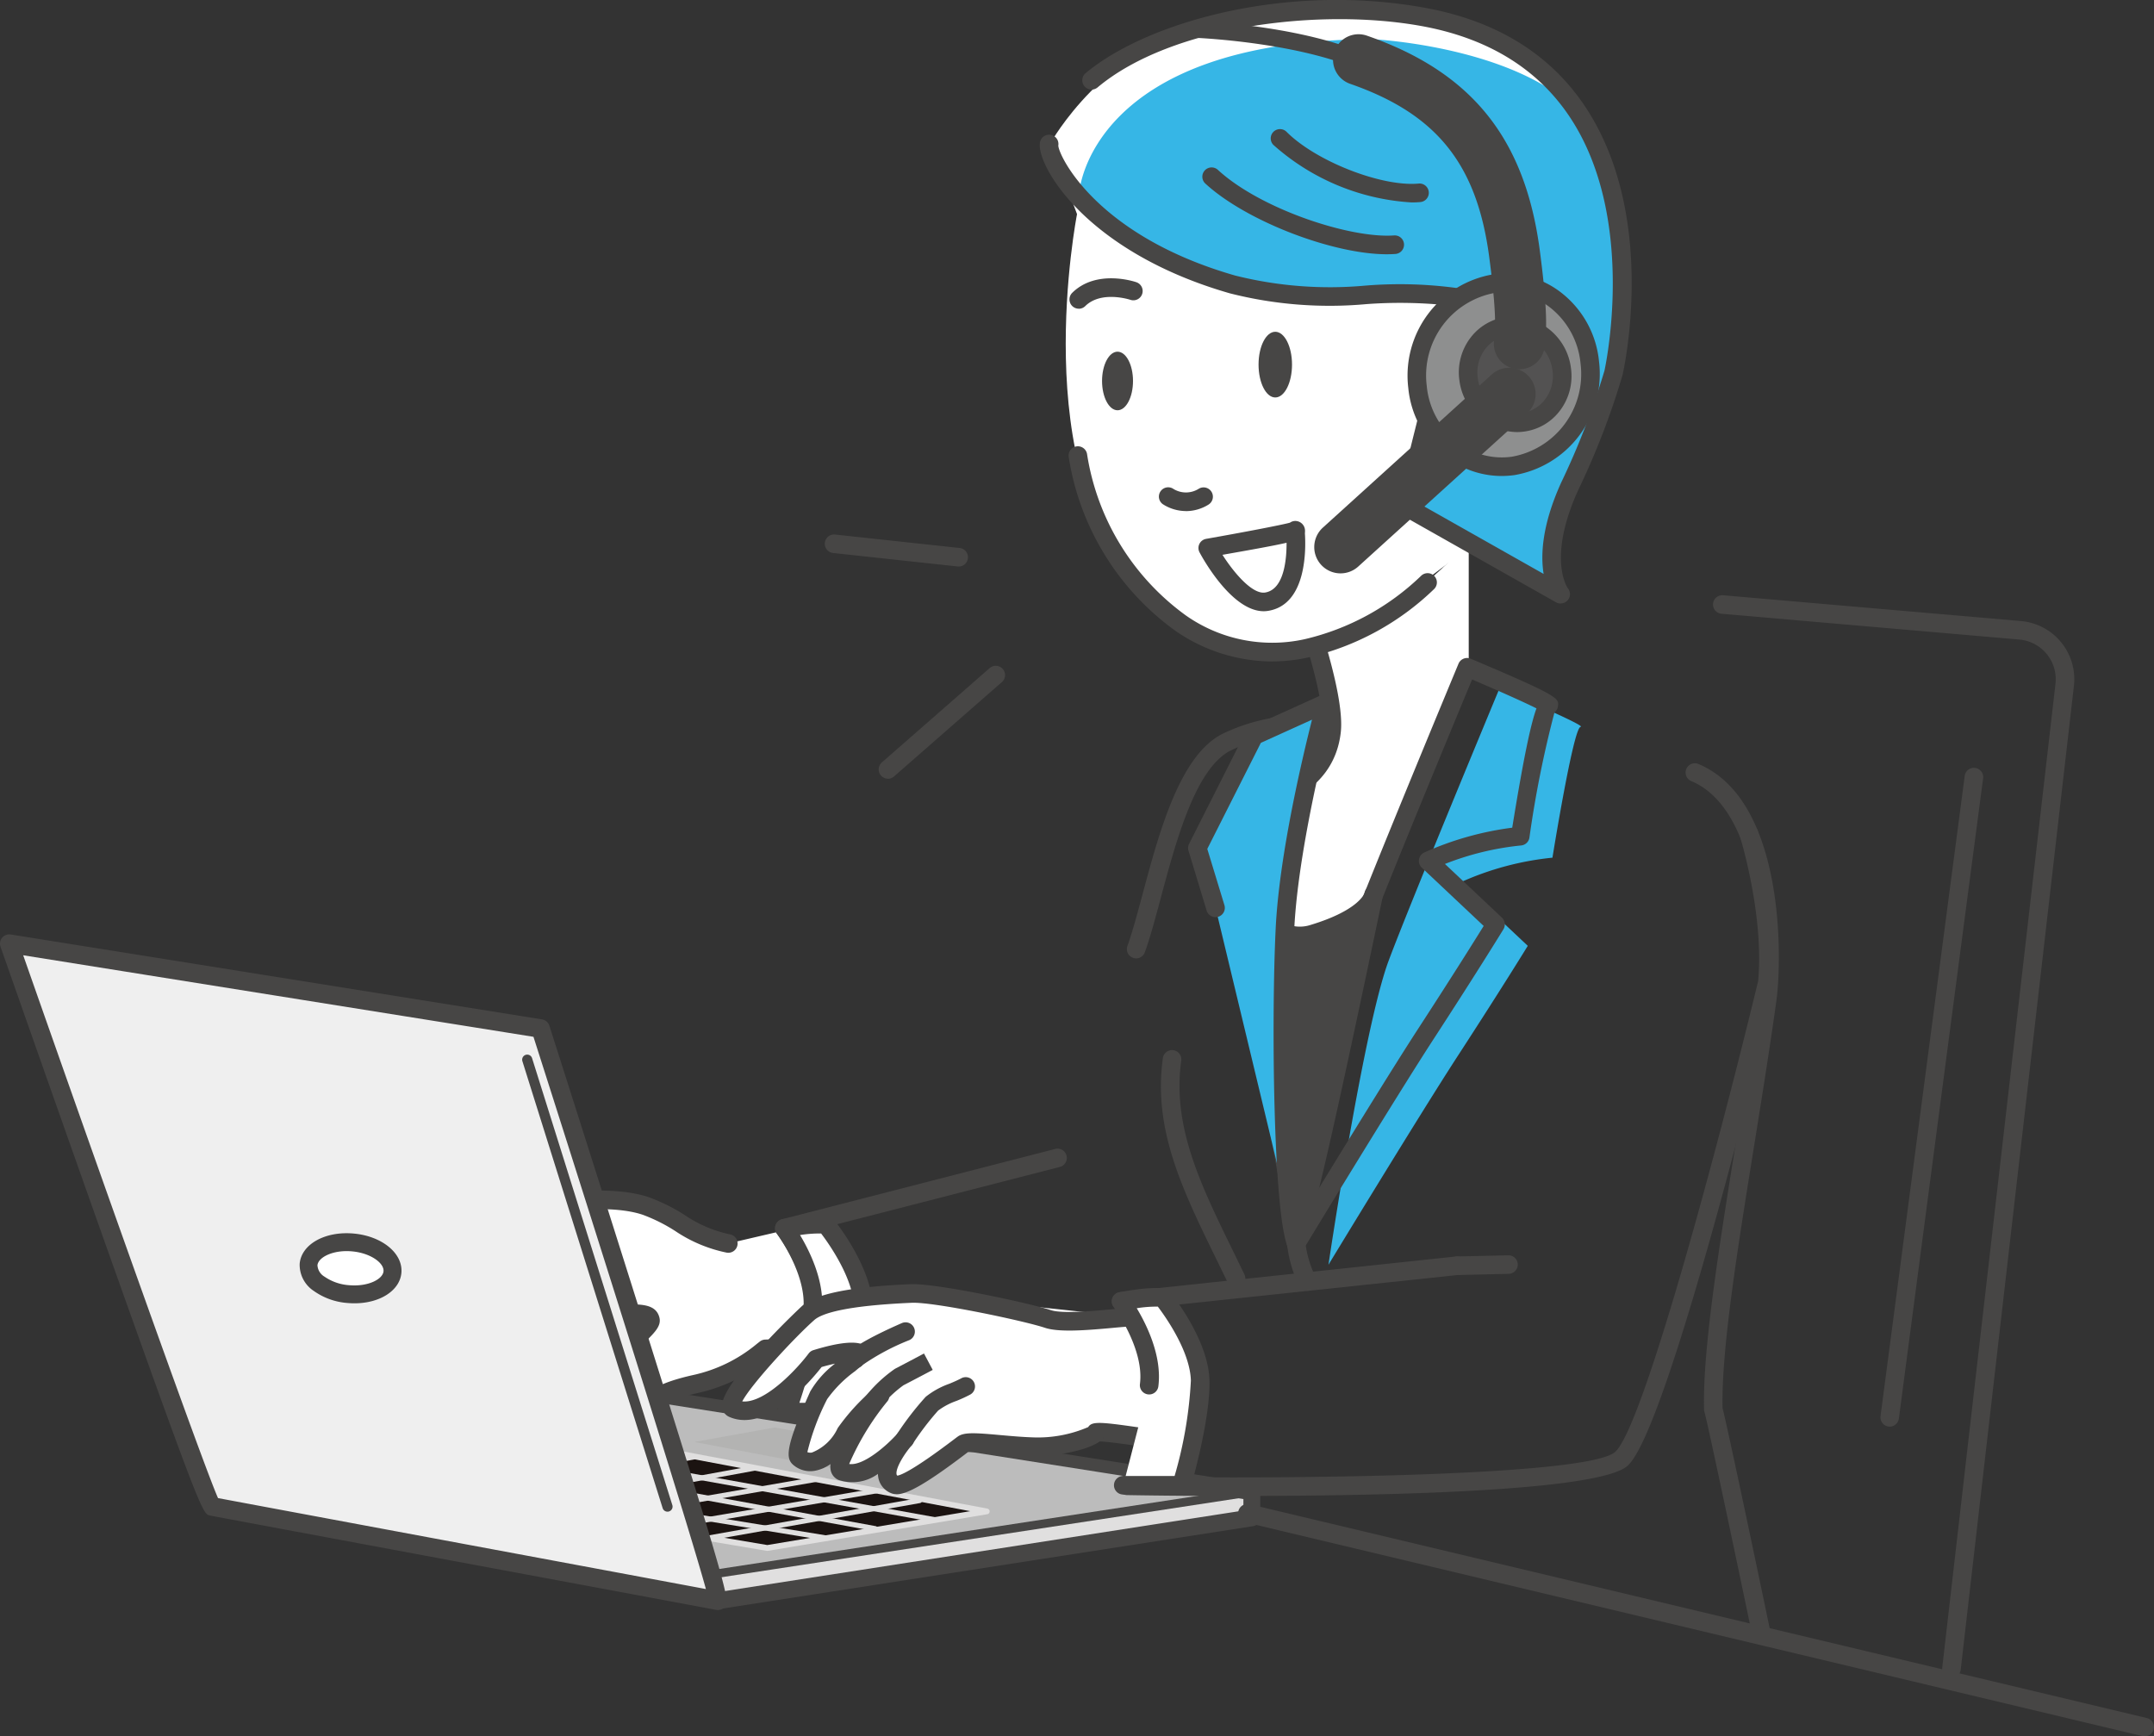 <svg xmlns="http://www.w3.org/2000/svg" width="183.828" height="148.197" viewBox="0 0 183.828 148.197">
  <rect x="0" y="0" width="183.828" height="148.197" fill="#333333" stroke="none"/>
  <g id="グループ_1610" data-name="グループ 1610" transform="translate(-930.051 -6398.656)">
    <path id="パス_2077" data-name="パス 2077" d="M1736.179,6453.915c-.01-.041,2.167,4.669,1.533,7.853-1.713,2.956-3.587,4.264-3.542,8.463s-.5,9.3-.5,9.3,5.058,2.906,8.863-6.9,6.864-17.024,6.864-17.024v-10.733S1742.952,6452.181,1736.179,6453.915Z" transform="translate(-694)" fill="#fff"/>
    <path id="パス_2076" data-name="パス 2076" d="M1748.34,6424.008l-4.168,17.4,5.547,3.762-9.379,7.023s-8.835,5.682-18.8-3.626-5.573-31.635-5.573-31.635l-2.269-6.056s4.671-8.429,13.526-10.053,16.964-1.194,21.118,0,10.322,6.346,10.322,6.346Z" transform="translate(-694)" fill="#fff"/>
    <g id="グループ_991" data-name="グループ 991" transform="translate(-2639.401 714.927)">
      <path id="パス_1898" data-name="パス 1898" d="M182.907,70.354a65.041,65.041,0,0,1-3.737,9.68c-2.945,6.495-.767,9.2-.767,9.2l-13.226-7.476s3.014-12.565,4.6-17.826c-6.2-1.109-12.077.96-19.387-1.14-6.719-1.931-10.811-4.965-13.118-7.513,0,0,.92-12.887,24.973-13,0,0,17.46.809,20,10.292a40.894,40.894,0,0,1,.657,17.784" transform="translate(3524.299 5644.793)" fill="#36b6e6"/>
      <rect id="長方形_495" data-name="長方形 495" width="46.307" height="46.957" transform="translate(3661.573 5687.071)" fill="none"/>
      <path id="パス_1899" data-name="パス 1899" d="M168.06,87.14s1.781-11.1,2.4-11.166-6.933-3.253-6.933-3.253-7.691,18.489-9.456,23.235c-2.131,5.728-5.127,25.925-5.127,25.925s7.786-12.827,11.069-17.874c3.834-5.9,5.941-9.345,5.941-9.345l-5.75-5.415a25.092,25.092,0,0,1,7.859-2.109" transform="translate(3533.882 5669.793)" fill="#36b6e6"/>
      <path id="パス_1900" data-name="パス 1900" d="M187.316,160.75a.759.759,0,0,1-.091-.005.793.793,0,0,1-.7-.878l9.662-83.959a3.4,3.4,0,0,0-3.094-3.788l-25.406-2.2a.792.792,0,0,1,.137-1.579l25.406,2.2a4.983,4.983,0,0,1,4.531,5.549l-9.66,83.957a.794.794,0,0,1-.787.7" transform="translate(3548.683 5666.193)" fill="#474645"/>
      <path id="パス_1901" data-name="パス 1901" d="M139.395,98.941c.127-.191,2.683,10.223,2.683,10.223l-5.741.226a13.755,13.755,0,0,1-6.056,3.018c-3.386.767-3.515,1.47-4.6,2.3s-3.642,1.215-3.513-1.6,4.535-5.431,4.344-6.2-1.852-.51-4.216-.382-2.876,1.213-4.282,2.746a17.8,17.8,0,0,1-5.686,3.9c-2.3.83-4.089,0-3.515-.958s5.431-6.261,5.431-6.261-5.238,4.282-6.516,4.282-2.045-.767-1.916-1.024,5.431-5.3,5.431-5.3-4.6,2.491-5.176,1.661,1.533-3.067,3.194-4.091,5.176-3.641,7.54-4.216,6.708-.958,9.328-.064,4.089,2.683,7.028,3.194" transform="translate(3498.451 5689.461)" fill="#fff"/>
      <path id="パス_1902" data-name="パス 1902" d="M124.253,116.466a2.647,2.647,0,0,1-1.237-.286,2.674,2.674,0,0,1-1.284-2.748c.095-2.082,1.974-3.879,3.346-5.191.237-.228.506-.484.712-.7a19.952,19.952,0,0,0-2.022.069c-.337.022-.7.046-1.073.066-1.652.089-2.138.654-3.109,1.778-.195.226-.4.464-.632.714a18.686,18.686,0,0,1-6,4.109c-1.808.652-3.6.47-4.351-.446a1.4,1.4,0,0,1-.111-1.666,12.914,12.914,0,0,1,.96-1.24,3.434,3.434,0,0,1-1.368.461,3.04,3.04,0,0,1-2.542-1.158,1.025,1.025,0,0,1-.082-1.011,17.173,17.173,0,0,1,2.417-2.481c-1.583.4-1.934-.109-2.105-.357a1.447,1.447,0,0,1-.2-1.156c.3-1.43,2.342-3.267,3.628-4.058.364-.224.818-.526,1.328-.865,1.885-1.253,4.467-2.967,6.44-3.448,2.236-.543,6.866-1.036,9.773-.044a15.834,15.834,0,0,1,3.056,1.521,10.777,10.777,0,0,0,3.852,1.643.793.793,0,0,1-.271,1.563,12.214,12.214,0,0,1-4.393-1.845,14.345,14.345,0,0,0-2.757-1.381c-2.45-.838-6.669-.455-8.884.084-1.7.413-4.251,2.107-5.937,3.227-.528.351-1,.663-1.375.894a8.8,8.8,0,0,0-2.812,2.756,19.121,19.121,0,0,0,4-1.7.793.793,0,0,1,.923,1.271c-1.934,1.839-4.056,3.885-4.936,4.772a2.034,2.034,0,0,0,.874.186c.672-.066,3.657-2.173,6.017-4.1a.792.792,0,0,1,1.085,1.149c-1.785,1.949-4.708,5.218-5.278,6.045a3.3,3.3,0,0,0,2.506-.106,17.078,17.078,0,0,0,5.373-3.688c.219-.239.413-.464.6-.679a5.239,5.239,0,0,1,4.223-2.324c.37-.02.723-.044,1.054-.064,2.12-.14,3.652-.24,3.974,1.047.182.732-.437,1.326-1.464,2.308-1.113,1.065-2.792,2.672-2.858,4.118-.022.466.036,1.065.433,1.273a1.985,1.985,0,0,0,1.807-.341c.2-.157.37-.306.532-.453.759-.687,1.477-1.335,4.375-1.991a12.763,12.763,0,0,0,5.493-2.674l.255-.2a.783.783,0,0,1,.453-.164l4.77-.188c-.858-3.468-2.067-8.248-2.346-9.035a.795.795,0,0,1,.805-1.217c.674.118.687.12,3.311,10.816a.79.79,0,0,1-.738.982l-5.531.251a14.18,14.18,0,0,1-6.123,2.974c-2.491.565-3.034,1.054-3.663,1.621-.193.175-.39.352-.63.535a3.892,3.892,0,0,1-2.267.772" transform="translate(3498.094 5689.105)" fill="#474645"/>
      <path id="パス_1903" data-name="パス 1903" d="M140.289,94.714a.762.762,0,0,1-.268-.047.792.792,0,0,1-.477-1.014c.426-1.186.854-2.785,1.308-4.475,1.4-5.22,3.142-11.716,6.737-13.594a15.931,15.931,0,0,1,7.1-1.623.792.792,0,0,1,.765.818.8.8,0,0,1-.818.767,14.424,14.424,0,0,0-6.316,1.444c-2.98,1.554-4.62,7.678-5.939,12.6-.463,1.725-.9,3.353-1.35,4.6a.792.792,0,0,1-.745.525" transform="translate(3526.126 5670.811)" fill="#474645"/>
      <path id="パス_1904" data-name="パス 1904" d="M124.322,117.6a.792.792,0,0,1-.557-1.355c.053-.06,1.4-1.612,1.972-7.374.348-3.469-2.533-7.287-2.562-7.325a.792.792,0,0,1,.432-1.249l23.315-6a.792.792,0,0,1,.393,1.535l-22.221,5.713c.942,1.5,2.517,4.508,2.22,7.478-.648,6.5-2.267,8.186-2.45,8.358a.789.789,0,0,1-.543.215" transform="translate(3512.587 5687.493)" fill="#474645"/>
      <path id="パス_1905" data-name="パス 1905" d="M127.032,97.895c-.7-.288-3.586.26-3.586.26s2.828,3.763,2.395,7.152a55.789,55.789,0,0,1-2.211,8.545h4.983s1.676-5.722,1.583-8.962-3.163-7-3.163-7" transform="translate(3512.945 5690.398)" fill="#fff"/>
      <path id="パス_1906" data-name="パス 1906" d="M128.97,115h-4.983a.793.793,0,0,1-.75-1.049,55.252,55.252,0,0,0,2.175-8.389c.388-3.021-2.215-6.54-2.242-6.575a.795.795,0,0,1,.486-1.255c1.164-.22,3.236-.541,4.034-.215a.787.787,0,0,1,.313.231c.133.162,3.242,4.007,3.342,7.474.095,3.327-1.544,8.97-1.614,9.206a.791.791,0,0,1-.761.57m-3.887-1.584h3.285a35.453,35.453,0,0,0,1.391-8.146c-.073-2.515-2.2-5.495-2.819-6.305a10.889,10.889,0,0,0-1.8.133c.863,1.437,2.175,4.109,1.845,6.668a49.758,49.758,0,0,1-1.9,7.651" transform="translate(3512.588 5690.042)" fill="#474645"/>
      <path id="パス_1907" data-name="パス 1907" d="M110.793,104.733a.793.793,0,0,1-.561-1.353,16.424,16.424,0,0,1,2.823-2.348c.654-.262,5.342-1.8,5.54-1.87a.793.793,0,1,1,.5,1.506c-1.344.443-4.943,1.634-5.447,1.836a18.689,18.689,0,0,0-2.289,2,.793.793,0,0,1-.561.233" transform="translate(3501.902 5691.475)" fill="#1b1311"/>
      <path id="パス_1908" data-name="パス 1908" d="M108.968,103.975a.793.793,0,0,1-.608-1.3,13,13,0,0,1,3.482-2.932,36.336,36.336,0,0,1,5.112-1.952.793.793,0,0,1,.084,1.581c-.521.124-3.892,1.461-4.426,1.758a11.316,11.316,0,0,0-3.034,2.561.791.791,0,0,1-.61.286" transform="translate(3500.404 5690.381)" fill="#1b1311"/>
      <path id="パス_1909" data-name="パス 1909" d="M172.087,150.949a.794.794,0,0,1-.776-.63c-1.493-7.154-3.792-18.034-4-18.688a.969.969,0,0,1-.044-.239c-.133-5.078,1.258-13.739,2.732-22.909.656-4.08,1.333-8.3,1.878-12.228.563-4.081.255-16.054-5.728-18.526a.792.792,0,0,1,.6-1.464c7.451,3.078,7.174,16.721,6.693,20.207-.546,3.947-1.226,8.174-1.881,12.262-1.453,9.039-2.827,17.58-2.715,22.525.446,1.712,3.158,14.65,4.01,18.733a.794.794,0,0,1-.614.94.831.831,0,0,1-.162.016" transform="translate(3547.614 5672.654)" fill="#474645"/>
      <path id="パス_1910" data-name="パス 1910" d="M147.505,109.95a.794.794,0,0,1-.716-.45q-.492-1.022-.976-2.009c-2.9-5.941-5.409-11.073-4.551-17.167a.792.792,0,0,1,1.568.22c-.789,5.613,1.619,10.543,4.409,16.251q.484.992.98,2.018a.793.793,0,0,1-.714,1.136" transform="translate(3527.436 5683.69)" fill="#474645"/>
      <line id="線_7" data-name="線 7" x1="7.188" y2="54.628" transform="translate(3730.722 5750.068)" fill="#d9d9d9"/>
      <path id="パス_1911" data-name="パス 1911" d="M175.6,132.647a.663.663,0,0,1-.1-.007.792.792,0,0,1-.683-.889L182,77.123a.792.792,0,1,1,1.57.208l-7.187,54.628a.793.793,0,0,1-.785.688" transform="translate(3555.124 5672.842)" fill="#474645"/>
      <path id="パス_1912" data-name="パス 1912" d="M128.752,105.45l-32.42,7.6.53,2.572,43.176,8.055,45.571-7.077v-2.213Z" transform="translate(3490.678 5696.672)" fill="#e0dfdf"/>
      <path id="パス_1913" data-name="パス 1913" d="M140.364,124.724a.824.824,0,0,1-.133-.013l-43.176-8.055a.717.717,0,0,1-.574-.563l-.53-2.572a.72.72,0,0,1,.541-.847l32.42-7.6a.786.786,0,0,1,.277-.011L186.046,114a.723.723,0,0,1,.61.712v2.215a.722.722,0,0,1-.61.71l-45.571,7.077a.783.783,0,0,1-.111.009m-42.57-9.4,42.581,7.944,44.839-6.964v-.978l-56.11-8.822-31.6,7.411Z" transform="translate(3490.353 5696.348)" fill="#474645"/>
      <path id="パス_1914" data-name="パス 1914" d="M140.086,121.346l45.524-6.957-56.857-8.939-32.42,7.6Z" transform="translate(3490.678 5696.672)" fill="#bcbcbc"/>
      <rect id="長方形_496" data-name="長方形 496" width="89.279" height="15.896" transform="translate(3587.009 5802.123)" fill="none"/>
      <path id="パス_1915" data-name="パス 1915" d="M140.248,121.868a.269.269,0,0,1-.066-.007l-43.755-8.292a.36.36,0,0,1-.015-.7l32.42-7.6a.355.355,0,0,1,.138-.005L185.83,114.2a.36.36,0,0,1,0,.712L140.3,121.865l-.055,0m-42.016-8.691,42.023,7.966,43.167-6.6-54.493-8.567Z" transform="translate(3490.515 5696.51)" fill="#474645"/>
      <path id="パス_1916" data-name="パス 1916" d="M100.377,110.906l40.557,6.848,18.726-3.123-39.634-7.451Z" transform="translate(3493.999 5698.092)" fill="#1b1311"/>
      <path id="パス_1917" data-name="パス 1917" d="M141.045,118.11a.149.149,0,0,1-.04,0l-40.559-6.85a.245.245,0,0,1,0-.483l19.649-3.724a.255.255,0,0,1,.091,0l39.634,7.449a.245.245,0,0,1-.005.483l-18.726,3.125a.143.143,0,0,1-.04,0M101.879,111l39.166,6.615,17.32-2.892-38.228-7.185Z" transform="translate(3493.889 5697.982)" fill="#e0dfdf"/>
      <path id="パス_1918" data-name="パス 1918" d="M145.089,115.548a.136.136,0,0,1-.038,0l-38.342-7a.216.216,0,1,1,.076-.426l38.342,7a.216.216,0,0,1-.038.428" transform="translate(3499.053 5698.86)" fill="#e0dfdf"/>
      <path id="パス_1919" data-name="パス 1919" d="M143.936,115.838a.113.113,0,0,1-.035,0l-40.772-6.655a.217.217,0,0,1,.069-.428l40.772,6.657a.216.216,0,0,1-.035.43" transform="translate(3496.11 5699.381)" fill="#e0dfdf"/>
      <path id="パス_1920" data-name="パス 1920" d="M119.86,114.315a.217.217,0,0,1-.038-.43l18.249-3.238a.217.217,0,0,1,.075.428L119.9,114.312a.136.136,0,0,1-.038,0" transform="translate(3509.823 5700.938)" fill="#e0dfdf"/>
      <path id="パス_1921" data-name="パス 1921" d="M117.3,113.9a.216.216,0,0,1-.036-.43l19.2-3.273a.216.216,0,1,1,.073.426l-19.2,3.275-.036,0" transform="translate(3507.721 5700.565)" fill="#e0dfdf"/>
      <path id="パス_1922" data-name="パス 1922" d="M148,115.1a.137.137,0,0,1-.038,0l-38.639-6.944a.216.216,0,1,1,.077-.426l38.639,6.948a.215.215,0,0,1-.038.426" transform="translate(3501.204 5698.538)" fill="#e0dfdf"/>
      <path id="パス_1923" data-name="パス 1923" d="M114.254,113.474a.216.216,0,0,1-.036-.43l19.533-3.38a.216.216,0,1,1,.073.426l-19.531,3.38a.136.136,0,0,1-.038,0" transform="translate(3505.219 5700.13)" fill="#e0dfdf"/>
      <path id="パス_1924" data-name="パス 1924" d="M111.812,113a.216.216,0,0,1-.038-.428l18.784-3.438a.216.216,0,1,1,.078.424L111.852,113a.156.156,0,0,1-.04,0" transform="translate(3503.214 5699.695)" fill="#e0dfdf"/>
      <path id="パス_1925" data-name="パス 1925" d="M108.759,112.511a.216.216,0,0,1-.038-.428l19.169-3.473a.216.216,0,1,1,.077.424L108.8,112.507a.136.136,0,0,1-.038,0" transform="translate(3500.706 5699.264)" fill="#e0dfdf"/>
      <path id="パス_1926" data-name="パス 1926" d="M105.813,112.022a.216.216,0,0,1-.038-.428l19.38-3.51a.216.216,0,0,1,.251.175.214.214,0,0,1-.175.25l-19.38,3.51a.136.136,0,0,1-.038,0" transform="translate(3498.287 5698.833)" fill="#e0dfdf"/>
      <path id="パス_1927" data-name="パス 1927" d="M103.215,111.581a.216.216,0,0,1-.04-.428l18.975-3.591a.217.217,0,1,1,.08.426l-18.975,3.59a.149.149,0,0,1-.04,0" transform="translate(3496.153 5698.403)" fill="#e0dfdf"/>
      <path id="パス_1928" data-name="パス 1928" d="M131.121,110.837l6.963-1.33-12.006-2.169-6.851,1.238Z" transform="translate(3509.479 5698.223)" fill="#b3b3b2"/>
      <path id="パス_1929" data-name="パス 1929" d="M87.127,84.665l45.338,7.245s15.644,48.946,15.133,48.838-42.684-7.952-43.176-8.055S87.127,84.665,87.127,84.665" transform="translate(3483.118 5679.603)" fill="#efefef"/>
      <path id="パス_1930" data-name="パス 1930" d="M147.953,141.9a.677.677,0,0,1-.16-.018c-.322-.066-11.341-2.118-22-4.1-12.643-2.355-20.948-3.9-21.181-3.952-.628-.133-.743-.157-9.416-24.563C90.985,97.4,86.778,85.4,86.736,85.284a.793.793,0,0,1,.872-1.044l45.34,7.245a.8.8,0,0,1,.63.541c.036.12,3.914,12.253,7.7,24.277,7.793,24.756,7.7,24.854,7.272,25.333a.811.811,0,0,1-.6.262M105.3,132.343c1.952.368,11.514,2.149,20.788,3.877,10.439,1.943,18.034,3.358,20.848,3.887-1.484-5.425-9.277-30.109-14.717-47.134L88.672,86.014c6.241,17.788,15.282,43.278,16.626,46.329" transform="translate(3482.76 5679.246)" fill="#474645"/>
      <path id="パス_1931" data-name="パス 1931" d="M123.563,128.875a.434.434,0,0,1-.413-.3L111.18,90.427a.432.432,0,0,1,.825-.259l11.971,38.144a.433.433,0,0,1-.284.543.4.4,0,0,1-.129.02" transform="translate(3502.855 5683.874)" fill="#474645"/>
      <path id="パス_1933" data-name="パス 1933" d="M144.763,87.642a.792.792,0,0,1-.009-1.584c.291-.005,7.143-.164,7.748-5.609.3-2.672-1.974-9.39-2.876-11.752a.792.792,0,1,1,1.481-.565c.138.361,3.371,8.893,2.97,12.492-.608,5.475-6.352,6.984-9.3,7.019Z" transform="translate(3529.801 5665.604)" fill="#474645"/>
      <path id="パス_1934" data-name="パス 1934" d="M149.558,136.406c-4.706,0-8.338-.055-9.47-.076a.791.791,0,0,1-.53-1.368s1.375-1.51,1.96-7.361c.346-3.468-2.535-7.285-2.564-7.323a.8.8,0,0,1-.1-.8.788.788,0,0,1,.645-.474l28.7-3.043a.794.794,0,0,1,.168,1.579l-27.388,2.9c.949,1.548,2.406,4.451,2.12,7.316a22.251,22.251,0,0,1-1.6,7.01c14.969.215,38.04-.166,40.249-2.122,2.324-2.062,8.563-25.133,12.2-40.176.534-5.6-1.532-12.31-1.553-12.377a.793.793,0,0,1,1.513-.474c.089.29,2.2,7.121,1.614,13.062a.913.913,0,0,1-.018.106c-.938,3.881-9.259,37.993-12.7,41.045-2.5,2.216-21.314,2.573-33.238,2.573" transform="translate(3525.546 5675.004)" fill="#474645"/>
      <path id="パス_1935" data-name="パス 1935" d="M136.314,101.058c-2.065.089-7.3.35-8.787,1.665-1.712,1.513-7.562,7.642-6.42,8.145,2.97,1.311,7.092-4.216,7.092-4.216s3.092-.949,3.737-.479c.239.173-2.89,2.187-3.513,3.579-.925,2.06-2.133,4.932-1.663,5.331,1.193,1.016,2.923-.284,3.978-2.153a17.89,17.89,0,0,1,2.923-3.163s-4.5,5.912-3.235,6.487c2.109.96,5.342-2.765,5.342-2.765s-2.674,3.034-.887,3.879c.912.43,5.36-3.092,5.87-3.459s3.3.131,5.9.219c2.859.095,5.3-.894,5.415-1.182s6.937.845,6.644.83,2.939-7.793-3.386-10.671" transform="translate(3510.904 5693.062)" fill="#fff"/>
      <path id="パス_1936" data-name="パス 1936" d="M135.412,118.551a1.179,1.179,0,0,1-.514-.111,1.768,1.768,0,0,1-1.029-1.268,2.056,2.056,0,0,1-.04-.352,3.7,3.7,0,0,1-3.377.51,1.147,1.147,0,0,1-.645-.787,1.517,1.517,0,0,1-.02-.566,3.377,3.377,0,0,1-1.308.57,2.215,2.215,0,0,1-1.88-.5c-.678-.577-.628-1.617,1.453-6.261a8.185,8.185,0,0,1,2.118-2.379c-.366.08-.759.178-1.146.291-.911,1.166-4.692,5.662-7.884,4.254a1.02,1.02,0,0,1-.606-.794c-.311-2.005,6.749-8.607,6.822-8.671,1.186-1.047,4.132-1.639,9.276-1.861,2.206-.086,10.186,1.625,11.945,2.213.967.324,3.6.078,5.174-.067,1.552-.146,1.931-.173,2.249-.027,3.872,1.761,5.192,5.444,3.925,10.944-.031.131-.056.24-.075.324a.753.753,0,0,1,0,.248.793.793,0,0,1-.832.667.842.842,0,0,1-.2-.036c-.723-.149-5.045-.827-6.063-.841-1.045.759-3.761,1.3-5.779,1.229-.991-.033-2.005-.124-2.9-.2a15.393,15.393,0,0,0-2.562-.12c-.062.046-.151.113-.264.2-3.469,2.63-4.974,3.4-5.837,3.4m1.286-4.158c-.612.7-1.384,1.934-1.277,2.459a.156.156,0,0,0,.073.107c.341-.06,1.428-.519,4.8-3.074.166-.126.286-.217.35-.262.537-.384,1.484-.319,3.575-.131.874.078,1.867.168,2.812.2a10.856,10.856,0,0,0,4.744-.878c.3-.484.965-.453,4.018-.015.914.131,1.921.29,2.619.406.674-2.983,1.047-7.085-2.965-8.977-.255,0-.936.06-1.544.117-2.393.222-4.639.39-5.824-.005-1.812-.606-9.5-2.222-11.374-2.133-5.768.25-7.695.934-8.3,1.464-1.706,1.508-5.371,5.471-6.156,6.952,1.961.2,4.77-2.887,5.666-4.089a.793.793,0,0,1,.4-.284c2.3-.707,3.8-.829,4.437-.362a.852.852,0,0,1,.339.641c.016.5-.3.756-1.229,1.526a10.427,10.427,0,0,0-2.366,2.375,20.4,20.4,0,0,0-1.69,4.52.645.645,0,0,0,.393.036,4.077,4.077,0,0,0,2.2-2.091,17.822,17.822,0,0,1,3.1-3.373.793.793,0,0,1,1.149,1.08,22.466,22.466,0,0,0-3.273,5.362c1.218.182,3.236-1.6,4.12-2.6l.035-.042a.792.792,0,0,1,1.193,1.044l-.024.029m16.457-.8a.906.906,0,0,1-.219.3.78.78,0,0,0,.219-.3m2.193-9.409h0" transform="translate(3510.547 5692.705)" fill="#474645"/>
      <path id="パス_1937" data-name="パス 1937" d="M129.091,109.9a26.36,26.36,0,0,1,2.315-3.02,15.5,15.5,0,0,1,2.854-1.455" transform="translate(3517.581 5696.65)" fill="#fff"/>
      <path id="パス_1938" data-name="パス 1938" d="M129.448,111.05a.792.792,0,0,1-.658-1.235,25.5,25.5,0,0,1,2.442-3.165,6.9,6.9,0,0,1,2.022-1.115c.361-.151.7-.3.983-.448a.793.793,0,1,1,.759,1.391,12.13,12.13,0,0,1-1.133.519,5.9,5.9,0,0,0-1.57.829,23.911,23.911,0,0,0-2.189,2.874.794.794,0,0,1-.657.35" transform="translate(3517.223 5696.294)" fill="#474645"/>
      <path id="パス_1939" data-name="パス 1939" d="M127.233,108.622a12.275,12.275,0,0,1,2.9-3.054c1.142-.6,2.488-1.309,2.488-1.309" transform="translate(3516.055 5695.693)" fill="#fff"/>
      <path id="パス_1940" data-name="パス 1940" d="M127.59,109.73a.793.793,0,0,1-.636-1.266,11.809,11.809,0,0,1,3.174-3.284c1.14-.594,2.482-1.306,2.482-1.308l.745,1.4s-1.35.716-2.5,1.313a10.062,10.062,0,0,0-2.634,2.825.8.8,0,0,1-.637.319" transform="translate(3515.698 5695.377)" fill="#474645"/>
      <path id="パス_1941" data-name="パス 1941" d="M126.792,105.171c.628-.752,4.251-2.324,4.251-2.324" transform="translate(3515.692 5694.534)" fill="#fff"/>
      <path id="パス_1942" data-name="パス 1942" d="M127.149,106.321a.792.792,0,0,1-.608-1.3c.694-.832,3.653-2.158,4.544-2.544a.793.793,0,0,1,.632,1.455,19.686,19.686,0,0,0-3.959,2.105.788.788,0,0,1-.608.284" transform="translate(3515.335 5694.176)" fill="#474645"/>
      <path id="パス_1943" data-name="パス 1943" d="M139.41,117.28h4.983s1.676-5.72,1.583-8.96-3.163-7-3.163-7c-.7-.288-3.586.262-3.586.262s2.828,3.763,2.395,7.15" transform="translate(3525.904 5693.214)" fill="#fff"/>
      <path id="パス_1944" data-name="パス 1944" d="M144.75,118.428h-4.983a.792.792,0,1,1,0-1.584h4.382a35.462,35.462,0,0,0,1.39-8.146c-.071-2.519-2.207-5.5-2.821-6.309a10.814,10.814,0,0,0-1.8.137c.863,1.437,2.173,4.109,1.845,6.668a.792.792,0,0,1-1.572-.2c.388-3.023-2.215-6.54-2.242-6.575a.793.793,0,0,1,.486-1.255c1.164-.22,3.235-.545,4.034-.215a.788.788,0,0,1,.313.231c.131.162,3.242,4,3.34,7.474.1,3.327-1.543,8.968-1.612,9.206a.794.794,0,0,1-.761.57" transform="translate(3525.546 5692.858)" fill="#474645"/>
      <line id="線_8" data-name="線 8" y1="0.102" x2="4.356" transform="translate(3693.825 5791.656)" fill="#fff"/>
      <path id="パス_1945" data-name="パス 1945" d="M155.339,100.955a.792.792,0,0,1-.018-1.584l4.356-.1h.018a.792.792,0,0,1,.018,1.584l-4.356.1h-.018" transform="translate(3538.486 5691.596)" fill="#474645"/>
      <path id="パス_1946" data-name="パス 1946" d="M137.2,61.793c1.706,9.895,9.88,18.622,19.556,16.444a21.938,21.938,0,0,0,10.268-5.593" transform="translate(3524.238 5660.819)" fill="#fff"/>
      <path id="パス_1947" data-name="パス 1947" d="M154.123,79.723a14.629,14.629,0,0,1-8.2-2.588,22.565,22.565,0,0,1-9.144-14.849.793.793,0,0,1,1.563-.271,20.973,20.973,0,0,0,8.463,13.8,12.813,12.813,0,0,0,10.137,2,21.272,21.272,0,0,0,9.9-5.393.792.792,0,1,1,1.089,1.149,22.81,22.81,0,0,1-10.64,5.792,14.324,14.324,0,0,1-3.162.355" transform="translate(3523.881 5660.462)" fill="#474645"/>
      <path id="パス_1948" data-name="パス 1948" d="M179.868,91.953a.794.794,0,0,1-.39-.1l-13.226-7.476a.793.793,0,0,1-.381-.874c.029-.12,2.734-11.377,4.356-17a39.505,39.505,0,0,0-6.912-.106,34.559,34.559,0,0,1-11.678-.918C139.178,61.9,135,54.342,135.446,52.537a.793.793,0,0,1,1.55.33c.038.876,3.247,7.691,15.08,11.09a33.281,33.281,0,0,0,11.173.858,36.284,36.284,0,0,1,8.134.264A.794.794,0,0,1,172,66.087c-1.368,4.537-3.836,14.67-4.447,17.2l10.862,6.139c-.264-1.625-.142-4.18,1.5-7.8a65.623,65.623,0,0,0,3.692-9.543c.024-.113,2.843-12.851-2.919-21.594-2.734-4.149-6.99-6.779-12.652-7.815-8.651-1.584-21.376-.062-27.69,5.231a.793.793,0,0,1-1.018-1.217c5.167-4.329,17.085-7.755,28.994-5.573,6.107,1.118,10.714,3.981,13.694,8.509,6.134,9.317,3.258,22.281,3.133,22.829a65.182,65.182,0,0,1-3.788,9.829c-2.668,5.886-.891,8.352-.871,8.376a.794.794,0,0,1-.619,1.289M136.985,52.916v0" transform="translate(3522.774 5643.286)" fill="#474645"/>
      <path id="パス_1949" data-name="パス 1949" d="M158.793,55.708c-4.641,0-12.053-2.847-15.517-6.054a.793.793,0,0,1,1.076-1.164c3.632,3.36,11.323,5.892,15.071,5.609a.793.793,0,0,1,.118,1.581q-.361.027-.749.027" transform="translate(3529.022 5649.722)" fill="#474645"/>
      <path id="パス_1950" data-name="パス 1950" d="M158.266,52.754a19.446,19.446,0,0,1-11.8-4.912.792.792,0,0,1,1.122-1.118c2.5,2.51,8.083,4.7,11.255,4.422a.793.793,0,1,1,.138,1.579c-.229.02-.468.029-.714.029" transform="translate(3531.658 5648.252)" fill="#474645"/>
      <path id="パス_1951" data-name="パス 1951" d="M150.763,65.292s.619,5.586-2.433,6.1c-2.388.4-5.045-4.58-5.045-4.58s8.081-1.426,7.478-1.515" transform="translate(3529.237 5663.692)" fill="#fff"/>
      <path id="パス_1952" data-name="パス 1952" d="M148.421,72.561c-2.715,0-5.191-4.488-5.476-5.023a.791.791,0,0,1,.561-1.153c3.007-.53,6.329-1.16,7.15-1.379a.8.8,0,0,1,.581-.14.837.837,0,0,1,.708.789,1.857,1.857,0,0,1-.009.253c.089,1.344.166,6.07-3.116,6.618a2.271,2.271,0,0,1-.4.035M144.9,67.747c1.06,1.659,2.6,3.4,3.653,3.216,1.6-.268,1.825-2.807,1.818-4.245-1.022.237-2.7.541-5.471,1.029" transform="translate(3528.88 5663.335)" fill="#474645"/>
      <path id="パス_1953" data-name="パス 1953" d="M156.655,56.354c3.145-.248,5.9.732,6.134,3.706a5.565,5.565,0,0,1-5.272,5.837" transform="translate(3540.217 5656.322)" fill="#fff"/>
      <path id="パス_1954" data-name="パス 1954" d="M157.874,67.048a.793.793,0,0,1-.062-1.583,4.779,4.779,0,0,0,4.544-4.985c-.231-2.936-3.409-3.127-5.282-2.98a.792.792,0,1,1-.124-1.579c4.131-.321,6.742,1.333,6.986,4.435a6.366,6.366,0,0,1-6,6.689c-.022,0-.044,0-.064,0" transform="translate(3539.86 5655.965)" fill="#1b1311"/>
      <path id="パス_1955" data-name="パス 1955" d="M167.84,60.513a7.952,7.952,0,0,1-6.533,8.808,7.32,7.32,0,0,1-8.172-6.748,7.953,7.953,0,0,1,6.533-8.807,7.321,7.321,0,0,1,8.172,6.748" transform="translate(3537.289 5654.17)" fill="#8e8f8f"/>
      <path id="パス_1956" data-name="パス 1956" d="M160.682,70.541a7.733,7.733,0,0,1-4.79-1.665,8.471,8.471,0,0,1-3.187-5.863,8.762,8.762,0,0,1,7.212-9.676,7.734,7.734,0,0,1,5.883,1.588,8.475,8.475,0,0,1,3.187,5.863,8.761,8.761,0,0,1-7.212,9.676,7.893,7.893,0,0,1-1.093.076m.324-15.694a6.4,6.4,0,0,0-.871.06,7.164,7.164,0,0,0-5.853,7.941,6.9,6.9,0,0,0,2.586,4.781,6.168,6.168,0,0,0,4.688,1.266,7.164,7.164,0,0,0,5.853-7.941,6.9,6.9,0,0,0-2.584-4.779,6.18,6.18,0,0,0-3.819-1.328" transform="translate(3536.932 5653.813)" fill="#474645"/>
      <path id="パス_1957" data-name="パス 1957" d="M163.478,59.418a3.95,3.95,0,0,1-3.415,4.549,4.209,4.209,0,0,1-4.533-3.684,3.95,3.95,0,0,1,3.415-4.549,4.209,4.209,0,0,1,4.533,3.684" transform="translate(3539.261 5655.824)" fill="#535252"/>
      <path id="パス_1958" data-name="パス 1958" d="M160,65.141a5.04,5.04,0,0,1-4.9-4.395,4.882,4.882,0,0,1,.978-3.7,4.578,4.578,0,0,1,3.138-1.748,5.012,5.012,0,0,1,5.4,4.366,4.882,4.882,0,0,1-.978,3.7,4.577,4.577,0,0,1-3.138,1.748,4.312,4.312,0,0,1-.506.029m-.273-8.281a3.031,3.031,0,0,0-2.4,1.169,3.293,3.293,0,0,0-.656,2.5,3.416,3.416,0,0,0,3.661,3,3.012,3.012,0,0,0,2.06-1.149,3.3,3.3,0,0,0,.656-2.506,3.442,3.442,0,0,0-3.324-3.021" transform="translate(3538.903 5655.466)" fill="#474645"/>
      <line id="線_9" data-name="線 9" x1="14.375" y2="13.035" transform="translate(3683.858 5717.388)" fill="none" stroke="#d3d5d5" stroke-linecap="round" stroke-linejoin="round" stroke-width="0.657"/>
      <path id="パス_1959" data-name="パス 1959" d="M150.522,75.214a2.244,2.244,0,0,1-1.508-3.907l14.373-13.035A2.245,2.245,0,1,1,166.4,61.6L152.029,74.633a2.246,2.246,0,0,1-1.506.581" transform="translate(3533.337 5657.451)" fill="#474645"/>
      <path id="パス_1960" data-name="パス 1960" d="M158.239,46.126a.719.719,0,0,1-.335-.084c-5.252-2.765-14.741-3.171-14.836-3.174a.721.721,0,0,1,.058-1.441c.4.016,9.906.423,15.45,3.34a.721.721,0,0,1-.337,1.359" transform="translate(3528.492 5644.094)" fill="#474645"/>
      <path id="パス_1961" data-name="パス 1961" d="M150.351,43.243c8.817,3.067,12.268,8.625,13.315,16.573.827,6.283.415,6.89.41,7.667" transform="translate(3535.04 5645.585)" fill="none" stroke="#d3d5d5" stroke-linecap="round" stroke-linejoin="round" stroke-width="0.797"/>
      <path id="パス_1962" data-name="パス 1962" d="M165.059,70.64h-.016a2.175,2.175,0,0,1-2.16-2.191,6.685,6.685,0,0,1,.047-.674c.064-.6.2-1.839-.441-6.695-1.047-7.944-4.486-12.231-11.871-14.8a2.176,2.176,0,0,1,1.43-4.111c8.944,3.111,13.5,8.767,14.757,18.344.708,5.374.546,6.851.452,7.733a2.35,2.35,0,0,0-.022.235,2.176,2.176,0,0,1-2.176,2.16" transform="translate(3534.059 5644.603)" fill="#474645"/>
      <path id="パス_1963" data-name="パス 1963" d="M147.432,98.707a10.293,10.293,0,0,0,.958,3.258" transform="translate(3532.641 5691.134)" fill="#fff"/>
      <path id="パス_1964" data-name="パス 1964" d="M148.747,103.116a.794.794,0,0,1-.719-.457A10.534,10.534,0,0,1,147,99.031a.806.806,0,0,1,.825-.758.791.791,0,0,1,.758.825,9.089,9.089,0,0,0,.885,2.89.792.792,0,0,1-.718,1.127" transform="translate(3532.284 5690.778)" fill="#474645"/>
      <path id="パス_1965" data-name="パス 1965" d="M144.356,80.62s2.189,8.008,7.077,6.522,5.134-3.331,5.134-3.331-5.941,28.409-6.372,28.266-5.839-31.456-5.839-31.456" transform="translate(3530.117 5676.28)" fill="#474645"/>
      <path id="パス_1966" data-name="パス 1966" d="M150.554,113.225a.781.781,0,0,1-.251-.04c-.621-.206-.716-.237-3.612-16.393-1.39-7.758-2.745-15.6-2.757-15.679a.792.792,0,0,1,1.544-.344c.013.044,1.229,4.382,3.69,5.739a2.946,2.946,0,0,0,2.393.233c4.016-1.22,4.551-2.615,4.584-2.717l0-.016a.793.793,0,0,1,1.563.268c-.005.033-.013.076-.025.131-5.908,28.244-6.323,28.482-6.728,28.714a.827.827,0,0,1-.4.106m-4.136-27.071c1.5,8.585,3.265,18.436,4.209,23.159,1.136-4.724,3.269-14.6,4.948-22.576a15.008,15.008,0,0,1-3.553,1.521,4.518,4.518,0,0,1-3.622-.364,6.833,6.833,0,0,1-1.981-1.739" transform="translate(3529.76 5675.923)" fill="#474645"/>
      <path id="パス_1967" data-name="パス 1967" d="M147.789,122.024a.765.765,0,0,1-.27-.047.793.793,0,0,1-.515-.861c.124-.829,3.034-20.345,5.169-26.084,1.75-4.708,9.39-23.079,9.467-23.264a.793.793,0,0,1,1.042-.426c7.573,3.2,7.547,3.367,7.443,4.08a.813.813,0,0,1-.293.5,92.126,92.126,0,0,0-2.14,10.694.793.793,0,0,1-.734.665,24.229,24.229,0,0,0-6.476,1.577l4.863,4.579a.8.8,0,0,1,.133.991c-.022.035-2.158,3.526-5.955,9.363-3.238,4.979-10.978,17.724-11.055,17.854a.794.794,0,0,1-.677.381M162.8,73.113c-1.45,3.49-7.6,18.331-9.139,22.47-1.506,4.052-3.489,15.681-4.475,21.835,2.55-4.174,6.81-11.11,9.01-14.493,2.919-4.489,4.854-7.584,5.593-8.777l-5.28-4.972a.793.793,0,0,1,.217-1.3,26.6,26.6,0,0,1,7.5-2.114c1-6.189,1.612-8.944,2.069-10.183-1.009-.51-3.275-1.519-5.495-2.466m4.111,13.377h0Z" transform="translate(3532.284 5668.609)" fill="#474645"/>
      <path id="パス_1968" data-name="パス 1968" d="M144.354,90.869l-1.554-5.11,4.839-9.583,6.134-2.779s-3.114,11.4-3.5,19.261-.191,23.96.958,26.838" transform="translate(3528.839 5670.348)" fill="#36b6e6"/>
      <path id="パス_1969" data-name="パス 1969" d="M151.591,120.643a.79.79,0,0,1-.736-.5c-1.226-3.06-1.39-19.453-1.014-27.167.3-6.179,2.231-14.373,3.1-17.815l-4.366,1.978-4.571,9.052,1.462,4.8a.793.793,0,0,1-1.517.464L142.4,86.347a.785.785,0,0,1,.051-.588l4.839-9.583a.79.79,0,0,1,.381-.366l6.134-2.777a.79.79,0,0,1,1.091.929c-.031.115-3.1,11.416-3.471,19.092-.4,8.145-.138,23.9.9,26.5a.792.792,0,0,1-.736,1.085" transform="translate(3528.481 5669.991)" fill="#474645"/>
      <path id="パス_1970" data-name="パス 1970" d="M136.773,68.223c-.029,0-.056,0-.086,0l-10.638-1.151a.792.792,0,0,1,.169-1.575l10.638,1.149a.793.793,0,0,1-.084,1.581" transform="translate(3514.501 5663.854)" fill="#474645"/>
      <path id="パス_1971" data-name="パス 1971" d="M128.66,81.281a.793.793,0,0,1-.523-1.39l9.2-8.05a.792.792,0,1,1,1.044,1.193l-9.2,8.05a.778.778,0,0,1-.521.2" transform="translate(3516.575 5668.91)" fill="#474645"/>
      <path id="パス_1972" data-name="パス 1972" d="M108.314,101.21c-.111,1.217-1.8,2.056-3.783,1.876s-3.489-1.313-3.378-2.532,1.8-2.056,3.783-1.876,3.489,1.315,3.378,2.532" transform="translate(3494.632 5691.091)" fill="#fff"/>
      <path id="パス_1973" data-name="パス 1973" d="M105.415,104.217c-.2,0-.4-.009-.608-.027a5.68,5.68,0,0,1-2.859-1.025,2.669,2.669,0,0,1-1.209-2.335c.153-1.661,2.18-2.788,4.611-2.566s4.22,1.7,4.069,3.36c-.14,1.521-1.849,2.593-4,2.593m-.663-4.455c-1.393,0-2.439.59-2.5,1.206a1.207,1.207,0,0,0,.6.974,4.188,4.188,0,0,0,2.085.728c1.614.148,2.89-.5,2.952-1.186s-1.075-1.555-2.69-1.7c-.155-.015-.308-.02-.457-.02m3.907,1.792h0Z" transform="translate(3494.289 5690.747)" fill="#474645"/>
      <path id="パス_1974" data-name="パス 1974" d="M140.976,59.426c0,1.382-.592,2.5-1.32,2.5s-1.322-1.122-1.322-2.5.592-2.5,1.322-2.5,1.32,1.122,1.32,2.5" transform="translate(3525.17 5656.819)" fill="#474645"/>
      <path id="パス_1975" data-name="パス 1975" d="M148.523,58.793c0,1.552-.639,2.807-1.428,2.807s-1.428-1.255-1.428-2.807.639-2.8,1.428-2.8,1.428,1.255,1.428,2.8" transform="translate(3531.193 5656.052)" fill="#474645"/>
      <path id="パス_1976" data-name="パス 1976" d="M141.434,63.717a2.832,2.832,0,0,0,3.018,0" transform="translate(3527.717 5662.399)" fill="#fff"/>
      <path id="パス_1977" data-name="パス 1977" d="M143.31,65.306a3.664,3.664,0,0,1-1.976-.585.792.792,0,0,1,.909-1.3A2.05,2.05,0,0,0,144.4,63.4a.793.793,0,0,1,.82,1.359,3.667,3.667,0,0,1-1.909.552" transform="translate(3527.36 5662.042)" fill="#474645"/>
      <path id="パス_1978" data-name="パス 1978" d="M141.906,54.212s-2.916-1.005-4.666.718" transform="translate(3524.273 5654.354)" fill="#fff"/>
      <path id="パス_1979" data-name="パス 1979" d="M137.6,56.08a.792.792,0,0,1-.555-1.357c2.074-2.045,5.34-.951,5.48-.9a.793.793,0,0,1-.515,1.5c-.04-.013-2.486-.814-3.854.534a.79.79,0,0,1-.555.228" transform="translate(3523.915 5653.996)" fill="#474645"/>
      <line id="線_10" data-name="線 10" x2="76.576" y2="18.247" transform="translate(3675.911 5812.888)" fill="#fff"/>
      <path id="パス_1980" data-name="パス 1980" d="M222.079,130.758a.806.806,0,0,1-.184-.022l-76.576-18.247a.793.793,0,0,1,.368-1.543l76.574,18.247a.793.793,0,0,1-.182,1.564" transform="translate(3530.408 5701.168)" fill="#474645"/>
    </g>
  </g>
</svg>
